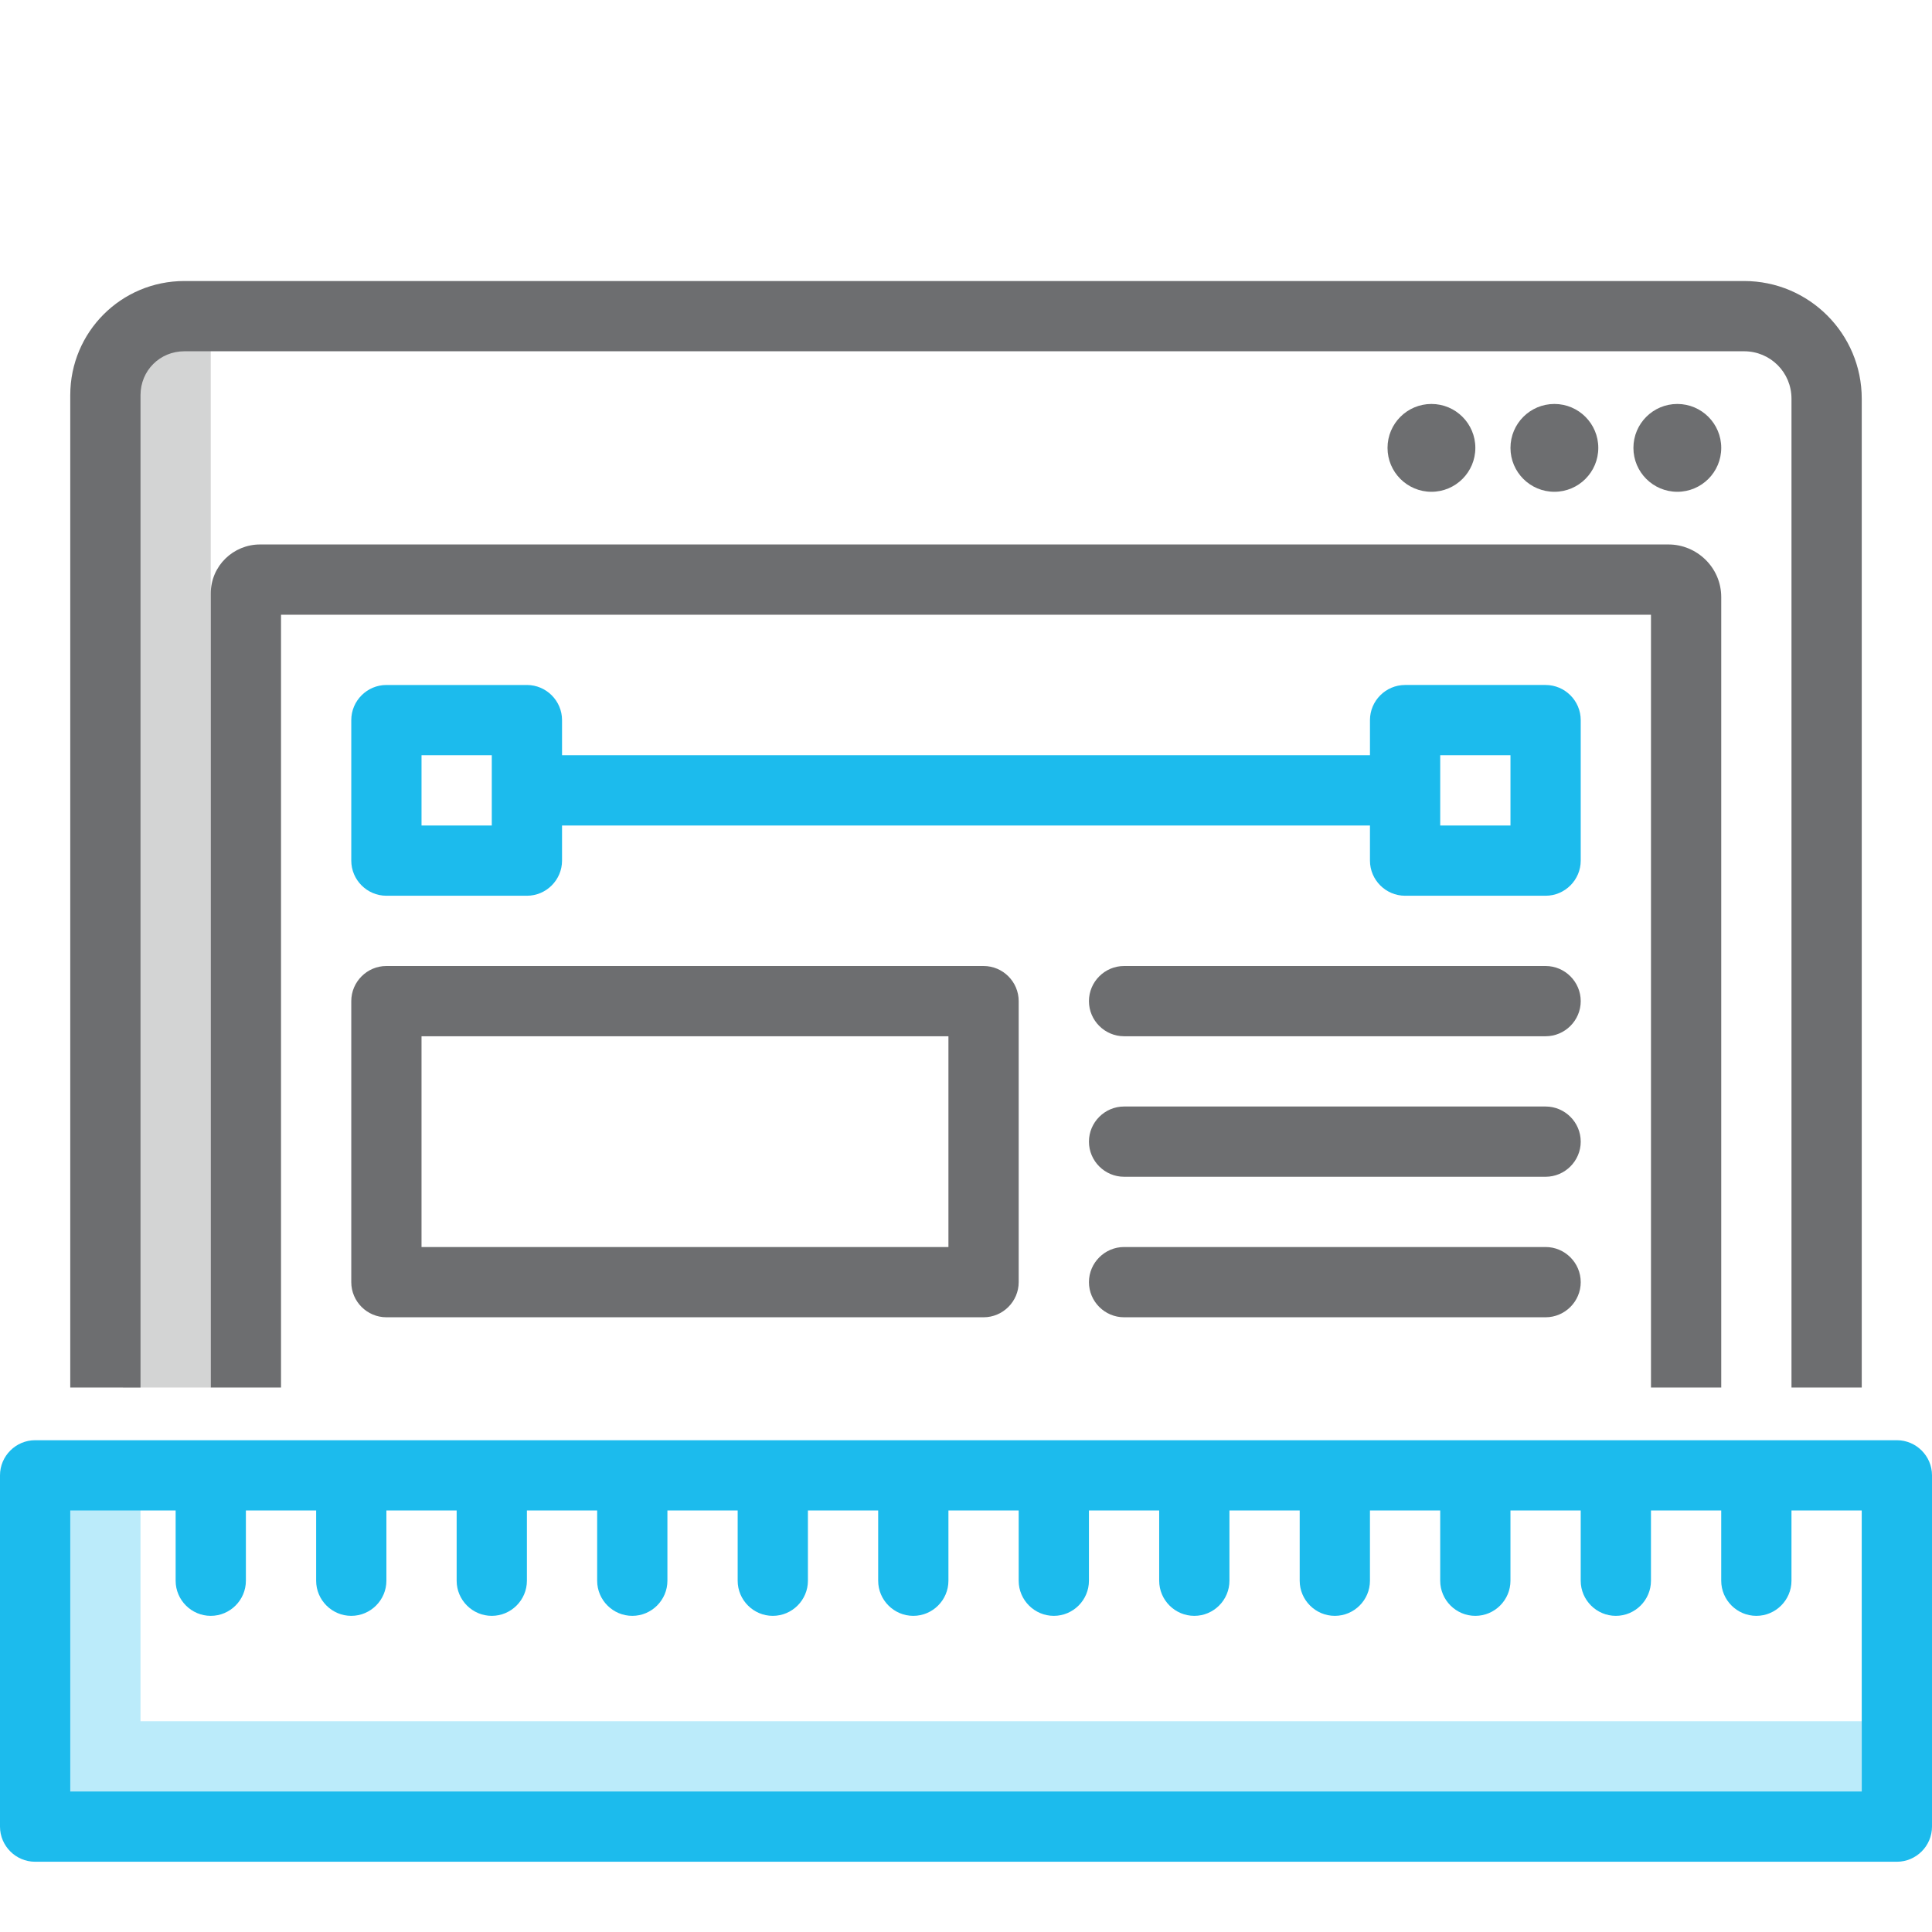 <?xml version="1.0" encoding="utf-8"?>
<!-- Generator: Adobe Illustrator 18.1.0, SVG Export Plug-In . SVG Version: 6.00 Build 0)  -->
<svg version="1.1" id="Layer_1" xmlns="http://www.w3.org/2000/svg" xmlns:xlink="http://www.w3.org/1999/xlink" x="0px" y="0px"
	 width="110px" height="110px" viewBox="0 0 110 110" enable-background="new 0 0 110 110" xml:space="preserve">
<g>
	<circle fill-rule="evenodd" clip-rule="evenodd" fill="#6D6E70" cx="95.5" cy="25.5" r="2.5"/>
	<circle fill-rule="evenodd" clip-rule="evenodd" fill="#6D6E70" cx="88.5" cy="25.5" r="2.5"/>
	<circle fill-rule="evenodd" clip-rule="evenodd" fill="#6D6E70" cx="81.5" cy="25.5" r="2.5"/>
	<path fill="#6D6E70" d="M56,75H22c-1.1,0-2-0.9-2-2V57c0-1.1,0.9-2,2-2h34c1.1,0,2,0.9,2,2v16C58,74.1,57.1,75,56,75z M24,71h30V59
		H24V71z"/>
	<path fill="#6D6E70" d="M88,75H64c-1.1,0-2-0.9-2-2s0.9-2,2-2h24c1.1,0,2,0.9,2,2S89.1,75,88,75z"/>
	<path fill="#6D6E70" d="M88,67H64c-1.1,0-2-0.9-2-2s0.9-2,2-2h24c1.1,0,2,0.9,2,2S89.1,67,88,67z"/>
	<path fill="#6D6E70" d="M88,59H64c-1.1,0-2-0.9-2-2s0.9-2,2-2h24c1.1,0,2,0.9,2,2S89.1,59,88,59z"/>
	<g opacity="0.3">
		<path fill-rule="evenodd" clip-rule="evenodd" fill="#6D6E70" d="M12,79V17h-0.5C9,17,7,19,7,21.5V79H12z"/>
	</g>
	<path fill="#6D6E70" d="M8,79V22.5c0-1.4,1.1-2.5,2.5-2.5h88.8c1.5,0,2.7,1.2,2.7,2.7V79h4V22.7c0-3.7-3-6.7-6.7-6.7H10.5
		C6.9,16,4,18.9,4,22.5V79H8z"/>
	<path fill="#6D6E70" d="M16,79V35h78v44h4V34c0-1.7-1.4-3-3-3H14.8c-1.5,0-2.8,1.2-2.8,2.8V79H16z"/>
	<g>
		<polygon opacity="0.3" fill-rule="evenodd" clip-rule="evenodd" fill="#1CBBED" points="8,98 8,84 2,84 2,104 106,104 106,98 		
			"/>
		<path fill="#1CBBED" d="M108,82H2c-1.1,0-2,0.9-2,2v20c0,1.1,0.9,2,2,2h106c1.1,0,2-0.9,2-2V84C110,82.9,109.1,82,108,82z
			 M106,102H4V86h6v4c0,1.1,0.9,2,2,2s2-0.9,2-2v-4h4v4c0,1.1,0.9,2,2,2s2-0.9,2-2v-4h4v4c0,1.1,0.9,2,2,2s2-0.9,2-2v-4h4v4
			c0,1.1,0.9,2,2,2s2-0.9,2-2v-4h4v4c0,1.1,0.9,2,2,2s2-0.9,2-2v-4h4v4c0,1.1,0.9,2,2,2s2-0.9,2-2v-4h4v4c0,1.1,0.9,2,2,2s2-0.9,2-2
			v-4h4v4c0,1.1,0.9,2,2,2s2-0.9,2-2v-4h4v4c0,1.1,0.9,2,2,2s2-0.9,2-2v-4h4v4c0,1.1,0.9,2,2,2s2-0.9,2-2v-4h4v4c0,1.1,0.9,2,2,2
			s2-0.9,2-2v-4h4v4c0,1.1,0.9,2,2,2s2-0.9,2-2v-4h4V102z"/>
	</g>
	<path fill="#1CBBED" d="M88,39h-8c-1.1,0-2,0.9-2,2v2H32v-2c0-1.1-0.9-2-2-2h-8c-1.1,0-2,0.9-2,2v8c0,1.1,0.9,2,2,2h8
		c1.1,0,2-0.9,2-2v-2h46v2c0,1.1,0.9,2,2,2h8c1.1,0,2-0.9,2-2v-8C90,39.9,89.1,39,88,39z M28,47h-4v-4h4V47z M86,47h-4v-4h4V47z"/>
</g>
</svg>
